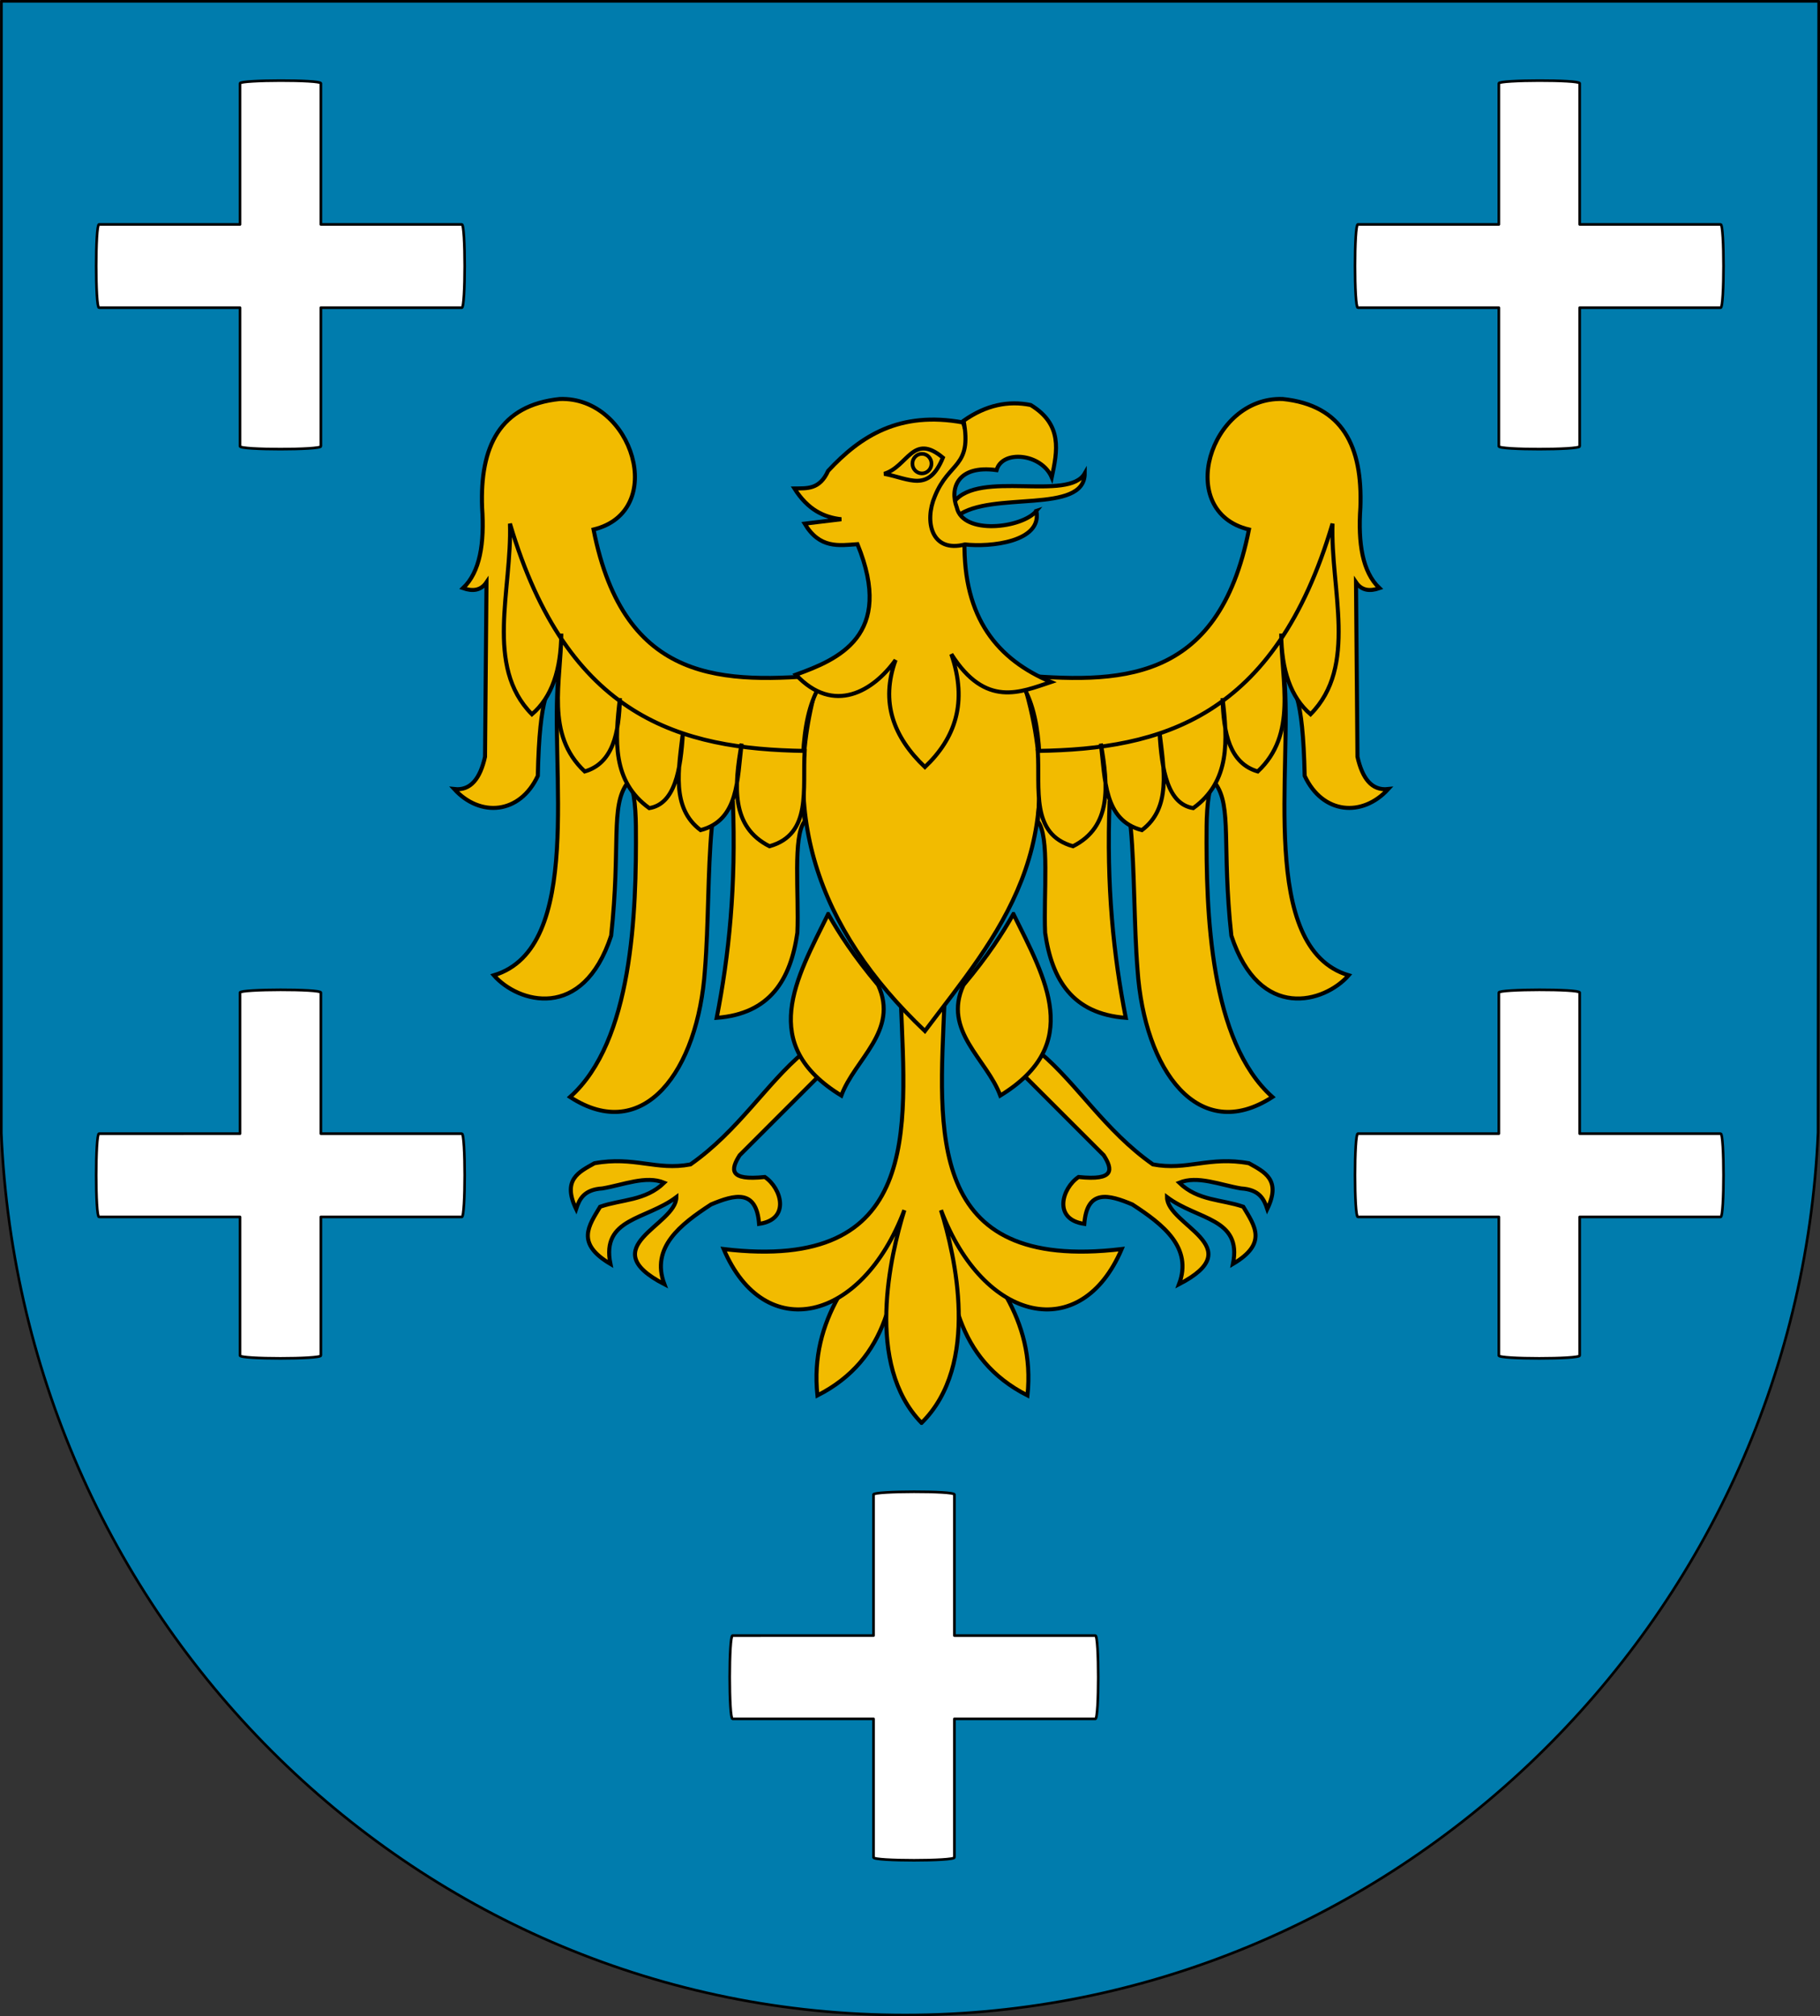 <?xml version="1.0" encoding="UTF-8" standalone="no"?>
<!-- Created with Inkscape (http://www.inkscape.org/) -->

<svg
   width="194.662mm"
   height="215.644mm"
   viewBox="0 0 194.662 215.644"
   version="1.1"
   id="svg1"
   inkscape:version="1.3.1 (91b66b0783, 2023-11-16, custom)"
   sodipodi:docname="POL_powiat_bieruńsko-lędziński_COA.svg"
   xmlns:inkscape="http://www.inkscape.org/namespaces/inkscape"
   xmlns:sodipodi="http://sodipodi.sourceforge.net/DTD/sodipodi-0.dtd"
   xmlns="http://www.w3.org/2000/svg"
   xmlns:svg="http://www.w3.org/2000/svg">
  <rect x="0" y="0" width="194.662" height="215.644" fill="#333333" stroke="none"/>
  <sodipodi:namedview
     id="namedview1"
     pagecolor="#ffffff"
     bordercolor="#000000"
     borderopacity="0.25"
     inkscape:showpageshadow="2"
     inkscape:pageopacity="0.0"
     inkscape:pagecheckerboard="0"
     inkscape:deskcolor="#d1d1d1"
     inkscape:document-units="mm"
     inkscape:zoom="0.70911897"
     inkscape:cx="363.12666"
     inkscape:cy="463.956"
     inkscape:window-width="1920"
     inkscape:window-height="1015"
     inkscape:window-x="0"
     inkscape:window-y="0"
     inkscape:window-maximized="1"
     inkscape:current-layer="layer1" />
  <defs
     id="defs1" />
  <g
     inkscape:label="Layer 1"
     inkscape:groupmode="layer"
     id="layer1"
     transform="translate(-9.131,-25.915)">
    <path
       id="rect2571-3"
       style="fill:#ffffff;fill-opacity:1;fill-rule:evenodd;stroke:none;stroke-width:0.281;stroke-linecap:round;stroke-linejoin:round;stroke-miterlimit:4;stroke-dasharray:none;stroke-dashoffset:0;stroke-opacity:1"
       d="M 9.283,26.056 9.271,147.133 c 2.253,52.557 44.753,94.285 96.657,94.285 51.904,0 95.404,-41.842 97.657,-94.399 l 0.067,-120.964 z"
       sodipodi:nodetypes="ccsccc" />
    <path
       id="rect2571"
       style="fill:#007cad;fill-opacity:1;fill-rule:evenodd;stroke:#000000;stroke-width:0.281;stroke-linecap:round;stroke-linejoin:round;stroke-miterlimit:4;stroke-dasharray:none;stroke-dashoffset:0;stroke-opacity:1"
       d="m 9.283,26.056 -0.012,121.078 c 2.253,52.557 44.753,94.285 96.657,94.285 51.904,0 95.404,-41.842 97.657,-94.399 l 0.067,-120.964 z M 34.801,34.827 V 49.917 H 19.72 c -0.402,0 -0.402,8.905 0,8.905 h 15.081 v 14.825 c 0,0.402 8.649,0.402 8.649,0 V 58.821 h 15.081 c 0.402,0 0.402,-8.905 0,-8.905 H 43.45 V 34.827 c 0,-0.402 -8.649,-0.376 -8.649,0 z m 0,97.241 v 15.09 H 19.72 c -0.402,0 -0.402,8.905 0,8.905 h 15.081 v 14.825 c 0,0.402 8.649,0.402 8.649,0 v -14.825 h 15.081 c 0.402,0 0.402,-8.905 0,-8.905 h -15.081 v -15.09 c 0,-0.402 -8.649,-0.376 -8.649,0 z M 169.442,34.827 v 15.09 h -15.081 c -0.402,0 -0.402,8.905 0,8.905 h 15.081 v 14.825 c 0,0.402 8.649,0.402 8.649,0 V 58.821 h 15.081 c 0.402,0 0.402,-8.905 0,-8.905 H 178.091 V 34.827 c 0,-0.402 -8.649,-0.376 -8.649,0 z m 0,97.241 v 15.09 h -15.081 c -0.402,0 -0.402,8.905 0,8.905 h 15.081 v 14.825 c 0,0.402 8.649,0.402 8.649,0 v -14.825 h 15.081 c 0.402,0 0.402,-8.905 0,-8.905 h -15.081 v -15.09 c 0,-0.402 -8.649,-0.376 -8.649,0 z m -66.881,53.68 v 15.09 H 87.481 c -0.402,0 -0.402,8.905 0,8.905 h 15.081 v 14.825 c 0,0.402 8.649,0.402 8.649,0 v -14.825 h 15.081 c 0.402,0 0.402,-8.905 0,-8.905 h -15.081 v -15.09 c 0,-0.402 -8.649,-0.376 -8.649,0 z" />
    <path
       style="fill:#f2bb00;fill-opacity:1;fill-rule:evenodd;stroke:#000000;stroke-width:0.431;stroke-linecap:butt;stroke-linejoin:miter;stroke-miterlimit:4;stroke-dasharray:none;stroke-opacity:1"
       d="m 105.368,156.196 c -0.232,7.73 -1.189,15.083 -8.807,18.959 -0.86,-8.217 3.927,-13.612 8.807,-18.959 z"
       id="path2220"
       sodipodi:nodetypes="ccc" />
    <path
       style="fill:#f2bb00;fill-opacity:1;fill-rule:evenodd;stroke:#000000;stroke-width:0.431;stroke-linecap:butt;stroke-linejoin:miter;stroke-miterlimit:4;stroke-dasharray:none;stroke-opacity:1"
       d="m 95.093,138.46 c -4.037,3.384 -6.955,8.364 -12.11,11.987 -3.67,0.693 -6.026,-0.906 -10.275,-0.122 -1.65,0.933 -3.473,1.744 -1.957,4.893 0.359,-1.081 0.851,-2.083 2.813,-2.202 2.246,-0.379 4.656,-1.416 6.605,-0.612 -2.008,1.958 -4.552,1.769 -6.85,2.569 -1.215,2.039 -2.646,3.904 1.101,6.116 -0.996,-4.921 3.786,-4.681 7.053,-7.145 -0.008,3.031 -9.031,5.31 -1.283,9.317 -1.477,-3.925 1.701,-6.387 4.994,-8.533 2.531,-1.06 4.854,-1.675 5.137,2.079 3.38,-0.481 2.391,-3.823 0.612,-5.015 -3.872,0.415 -3.656,-0.804 -2.691,-2.324 l 8.562,-8.562 z"
       id="path2224"
       sodipodi:nodetypes="cccccccccccccccc" />
    <path
       style="fill:#f2bb00;fill-opacity:1;fill-rule:evenodd;stroke:#000000;stroke-width:0.431;stroke-linecap:butt;stroke-linejoin:miter;stroke-miterlimit:4;stroke-dasharray:none;stroke-opacity:1"
       d="m 97.71,123.671 c 1.194,2.091 2.665,4.39 5.345,7.596 2.247,4.91 -2.5,7.912 -3.939,11.816 -8.952,-5.473 -4.831,-12.483 -1.407,-19.412 z"
       id="path2320"
       sodipodi:nodetypes="cccc" />
    <path
       sodipodi:nodetypes="cccccccccccccccc"
       id="path2226"
       d="m 120.333,138.46 c 4.037,3.384 6.955,8.364 12.11,11.987 3.67,0.693 6.026,-0.906 10.275,-0.122 1.65,0.933 3.473,1.744 1.957,4.893 -0.359,-1.081 -0.851,-2.083 -2.813,-2.202 -2.246,-0.379 -4.656,-1.416 -6.605,-0.612 2.008,1.958 4.552,1.769 6.85,2.569 1.215,2.039 2.646,3.904 -1.101,6.116 0.996,-4.921 -3.786,-4.681 -7.053,-7.145 0.008,3.031 9.031,5.31 1.283,9.317 1.476,-3.925 -1.701,-6.387 -4.994,-8.533 -2.531,-1.06 -4.854,-1.675 -5.137,2.079 -3.38,-0.481 -2.391,-3.823 -0.612,-5.015 3.872,0.415 3.656,-0.804 2.691,-2.324 l -8.562,-8.562 z"
       style="fill:#f2bb00;fill-opacity:1;fill-rule:evenodd;stroke:#000000;stroke-width:0.431;stroke-linecap:butt;stroke-linejoin:miter;stroke-miterlimit:4;stroke-dasharray:none;stroke-opacity:1" />
    <path
       sodipodi:nodetypes="cccc"
       id="path2322"
       d="m 117.523,123.671 c -1.194,2.091 -2.665,4.39 -5.345,7.596 -2.247,4.91 2.5,7.912 3.939,11.816 8.952,-5.473 4.831,-12.483 1.407,-19.412 z"
       style="fill:#f2bb00;fill-opacity:1;fill-rule:evenodd;stroke:#000000;stroke-width:0.431;stroke-linecap:butt;stroke-linejoin:miter;stroke-miterlimit:4;stroke-dasharray:none;stroke-opacity:1" />
    <path
       style="fill:#f2bb00;fill-opacity:1;fill-rule:evenodd;stroke:#000000;stroke-width:0.431;stroke-linecap:butt;stroke-linejoin:miter;stroke-miterlimit:4;stroke-dasharray:none;stroke-opacity:1"
       d="m 111.193,79.566 c 2.692,-3.419 12.226,0.011 13.958,-3.019 -0.012,4.431 -9.976,1.822 -13.605,4.548 z"
       id="path2326"
       sodipodi:nodetypes="cccc" />
    <path
       sodipodi:nodetypes="ccc"
       id="path2222"
       d="m 110.218,156.196 c 0.232,7.73 1.189,15.083 8.807,18.959 0.86,-8.217 -3.927,-13.612 -8.807,-18.959 z"
       style="fill:#f2bb00;fill-opacity:1;fill-rule:evenodd;stroke:#000000;stroke-width:0.431;stroke-linecap:butt;stroke-linejoin:miter;stroke-miterlimit:4;stroke-dasharray:none;stroke-opacity:1" />
    <path
       id="path2213"
       style="fill:#f2bb00;fill-opacity:1;fill-rule:evenodd;stroke:#000000;stroke-width:0.431;stroke-linecap:butt;stroke-linejoin:miter;stroke-miterlimit:4;stroke-dasharray:none;stroke-opacity:1"
       d="m 107.697,178.091 c -6.096,-6.243 -3.326,-17.955 -1.84,-22.751 -4.558,12.057 -14.971,14.395 -19.326,4.159 21.157,2.528 19.49,-12.784 18.959,-26.299 h 4.654 c -0.53,13.515 -2.198,28.827 18.959,26.299 -4.356,10.236 -14.768,7.898 -19.326,-4.159 1.486,4.797 4.256,16.508 -2.079,22.751 z"
       sodipodi:nodetypes="cccccccc" />
    <path
       style="fill:#f2bb00;fill-opacity:1;fill-rule:evenodd;stroke:#000000;stroke-width:0.431;stroke-linecap:butt;stroke-linejoin:miter;stroke-miterlimit:4;stroke-dasharray:none;stroke-opacity:1"
       d="m 96.921,97.758 c 6.366,-3.961 13.143,-5.654 21.172,-0.47 6.476,19.138 -2.345,28.661 -10.037,38.893 C 96.477,125.188 92.194,112.513 96.921,97.758 Z"
       id="path2203"
       sodipodi:nodetypes="cccc" />
    <path
       sodipodi:nodetypes="cccccccccccccsccsccccc"
       id="path2209"
       d="m 117.623,98.071 c 11.069,0.946 21.81,1.149 25.092,-15.526 -7.963,-1.912 -4.217,-14.228 3.607,-13.958 6.434,0.663 8.555,5.099 8.312,11.605 -0.262,3.817 0.214,6.896 2.039,8.626 -1.025,0.356 -1.902,0.269 -2.509,-0.627 l 0.157,18.662 c 0.519,2.308 1.521,3.649 3.293,3.45 -2.76,3.038 -7.015,2.709 -8.939,-1.411 -0.184,-8.759 -1.196,-9.649 -2.196,-10.664 0.935,9.707 -2.815,29.081 6.9,31.993 -2.562,2.935 -9.517,5.008 -12.546,-4.234 -1.044,-9.674 0.104,-13.799 -1.725,-16.31 -0.649,-0.131 -0.903,2.404 -0.922,4.587 -0.079,9.295 0.36,23.025 7.038,28.974 -7.875,5.119 -13.695,-2.777 -14.428,-13.644 -0.378,-4.664 -0.302,-10.619 -0.715,-15.039 -0.185,-1.979 -1.514,-0.969 -2.265,-2.996 -0.364,9.146 0.422,16.566 1.725,23.21 -5.716,-0.428 -7.908,-4.086 -8.626,-9.096 -0.18,-4.163 0.508,-10.352 -0.784,-11.919 0.501,-6.733 0.308,-12.684 -2.509,-15.683 z"
       style="fill:#f2bb00;fill-opacity:1;fill-rule:evenodd;stroke:#000000;stroke-width:0.431;stroke-linecap:butt;stroke-linejoin:miter;stroke-miterlimit:4;stroke-dasharray:none;stroke-opacity:1" />
    <path
       style="fill:#f2bb00;fill-opacity:1;fill-rule:evenodd;stroke:#000000;stroke-width:0.431;stroke-linecap:butt;stroke-linejoin:miter;stroke-miterlimit:4;stroke-dasharray:none;stroke-opacity:1"
       d="m 97.706,98.071 c -11.069,0.946 -21.81,1.149 -25.092,-15.526 7.963,-1.912 4.217,-14.228 -3.607,-13.958 -6.434,0.663 -8.555,5.099 -8.312,11.605 0.262,3.817 -0.214,6.896 -2.039,8.626 1.025,0.356 1.902,0.269 2.509,-0.627 l -0.157,18.662 c -0.519,2.308 -1.521,3.649 -3.293,3.45 2.76,3.038 7.015,2.709 8.939,-1.411 0.184,-8.759 1.196,-9.649 2.196,-10.664 -0.935,9.707 2.815,29.081 -6.9,31.993 2.562,2.935 9.517,5.008 12.546,-4.234 1.044,-9.674 -0.104,-13.799 1.725,-16.31 0.649,-0.131 0.903,2.404 0.922,4.587 0.079,9.295 -0.36,23.025 -7.038,28.974 7.875,5.119 13.695,-2.777 14.428,-13.644 0.378,-4.664 0.302,-10.619 0.715,-15.039 0.185,-1.979 1.514,-0.969 2.265,-2.996 0.364,9.146 -0.422,16.566 -1.725,23.21 5.716,-0.428 7.908,-4.086 8.626,-9.096 0.18,-4.163 -0.508,-10.352 0.784,-11.919 -0.501,-6.733 -0.308,-12.684 2.509,-15.683 z"
       id="path2205"
       sodipodi:nodetypes="cccccccccccccsccsccccc" />
    <path
       style="fill:#f2bb00;fill-opacity:1;fill-rule:evenodd;stroke:#000000;stroke-width:0.431;stroke-linecap:butt;stroke-linejoin:miter;stroke-miterlimit:4;stroke-dasharray:none;stroke-opacity:1"
       d="m 112.134,71.097 c -6.789,-1.244 -10.958,1.441 -14.428,5.175 -0.92,2.039 -2.283,1.863 -3.607,1.882 1.436,2.284 3.166,3.092 5.018,3.293 l -3.921,0.47 c 1.602,2.69 3.638,2.341 5.646,2.196 4.001,9.798 -2.092,12.336 -6.587,13.958 4.055,4.336 8.302,1.742 10.664,-1.568 -1.628,4.485 -0.249,8.217 3.137,11.448 3.234,-3.07 4.6,-6.918 2.823,-12.076 3.68,5.786 7.389,4.065 10.664,2.98 -5.702,-2.401 -9.393,-6.813 -9.253,-15.055 l -2.509,-5.646 3.293,-4.078 z"
       id="path1324"
       sodipodi:nodetypes="ccccccccccccccc" />
    <path
       sodipodi:nodetypes="cccccccccccc"
       id="path2211"
       d="m 120.132,106.226 c 13.192,-0.207 25.355,-3.441 31.522,-24.308 -0.237,7.006 2.75,15.253 -2.352,20.388 -2.117,-1.803 -3.11,-4.731 -3.137,-8.626 0.014,5.146 1.743,10.759 -2.509,14.742 -2.996,-0.873 -3.671,-4.066 -3.764,-7.841 0.537,4.496 0.838,8.907 -3.137,11.762 -2.719,-0.444 -3.371,-3.987 -3.607,-8.155 0.471,3.991 1.284,8.133 -1.882,10.507 -4.074,-1.054 -3.92,-5.397 -4.391,-9.253 0.801,4.557 1.157,8.89 -2.98,10.978 -4.581,-1.281 -3.507,-6.161 -3.764,-10.194 z"
       style="fill:#f2bb00;fill-opacity:1;fill-rule:evenodd;stroke:#000000;stroke-width:0.431;stroke-linecap:butt;stroke-linejoin:miter;stroke-miterlimit:4;stroke-dasharray:none;stroke-opacity:1" />
    <path
       style="fill:#f2bb00;fill-opacity:1;fill-rule:evenodd;stroke:#000000;stroke-width:0.431;stroke-linecap:butt;stroke-linejoin:miter;stroke-miterlimit:4;stroke-dasharray:none;stroke-opacity:1"
       d="m 119.979,80.561 c 0.649,3.322 -4.96,3.888 -7.639,3.582 -3.615,0.941 -4.347,-2.492 -3.228,-5.126 1.521,-3.793 3.997,-3.039 3.088,-8.106 2.391,-1.683 4.783,-2.162 7.174,-1.679 3.43,2.092 2.85,4.913 2.251,7.737 -1.117,-2.583 -5.31,-2.963 -5.903,-0.777 -4.184,-0.572 -5.029,1.96 -4.253,4.001 0.654,2.977 7.006,2.214 8.511,0.368 z"
       id="path2324"
       sodipodi:nodetypes="ccccccccc" />
    <path
       style="fill:none;fill-opacity:0.75;fill-rule:evenodd;stroke:#000000;stroke-width:0.431;stroke-linecap:butt;stroke-linejoin:miter;stroke-miterlimit:4;stroke-dasharray:none;stroke-opacity:1"
       d="m 103.699,76.586 c 2.723,0.521 4.738,2.047 6.281,-1.725 -3.22,-2.697 -3.74,0.961 -6.281,1.725 z"
       id="path1326"
       sodipodi:nodetypes="ccc" />
    <ellipse
       style="fill:#f2bb00;fill-opacity:1;fill-rule:evenodd;stroke:#000000;stroke-width:0.394;stroke-linecap:round;stroke-linejoin:miter;stroke-miterlimit:4;stroke-dasharray:none;stroke-dashoffset:0;stroke-opacity:1"
       id="path1328"
       cx="107.74"
       cy="75.499"
       rx="1.019"
       ry="1.047" />
    <path
       style="fill:#f2bb00;fill-opacity:1;fill-rule:evenodd;stroke:#000000;stroke-width:0.431;stroke-linecap:butt;stroke-linejoin:miter;stroke-miterlimit:4;stroke-dasharray:none;stroke-opacity:1"
       d="m 95.196,106.226 c -13.192,-0.207 -25.355,-3.441 -31.522,-24.308 0.237,7.006 -2.75,15.253 2.352,20.388 2.117,-1.803 3.11,-4.731 3.137,-8.626 -0.014,5.146 -1.743,10.759 2.509,14.742 2.996,-0.873 3.671,-4.066 3.764,-7.841 -0.537,4.496 -0.838,8.907 3.137,11.762 2.719,-0.444 3.371,-3.987 3.607,-8.155 -0.471,3.991 -1.284,8.133 1.882,10.507 4.074,-1.054 3.92,-5.397 4.391,-9.253 -0.801,4.557 -1.157,8.89 2.98,10.978 4.581,-1.281 3.507,-6.161 3.764,-10.194 z"
       id="path2207"
       sodipodi:nodetypes="cccccccccccc" />
  </g>
</svg>
